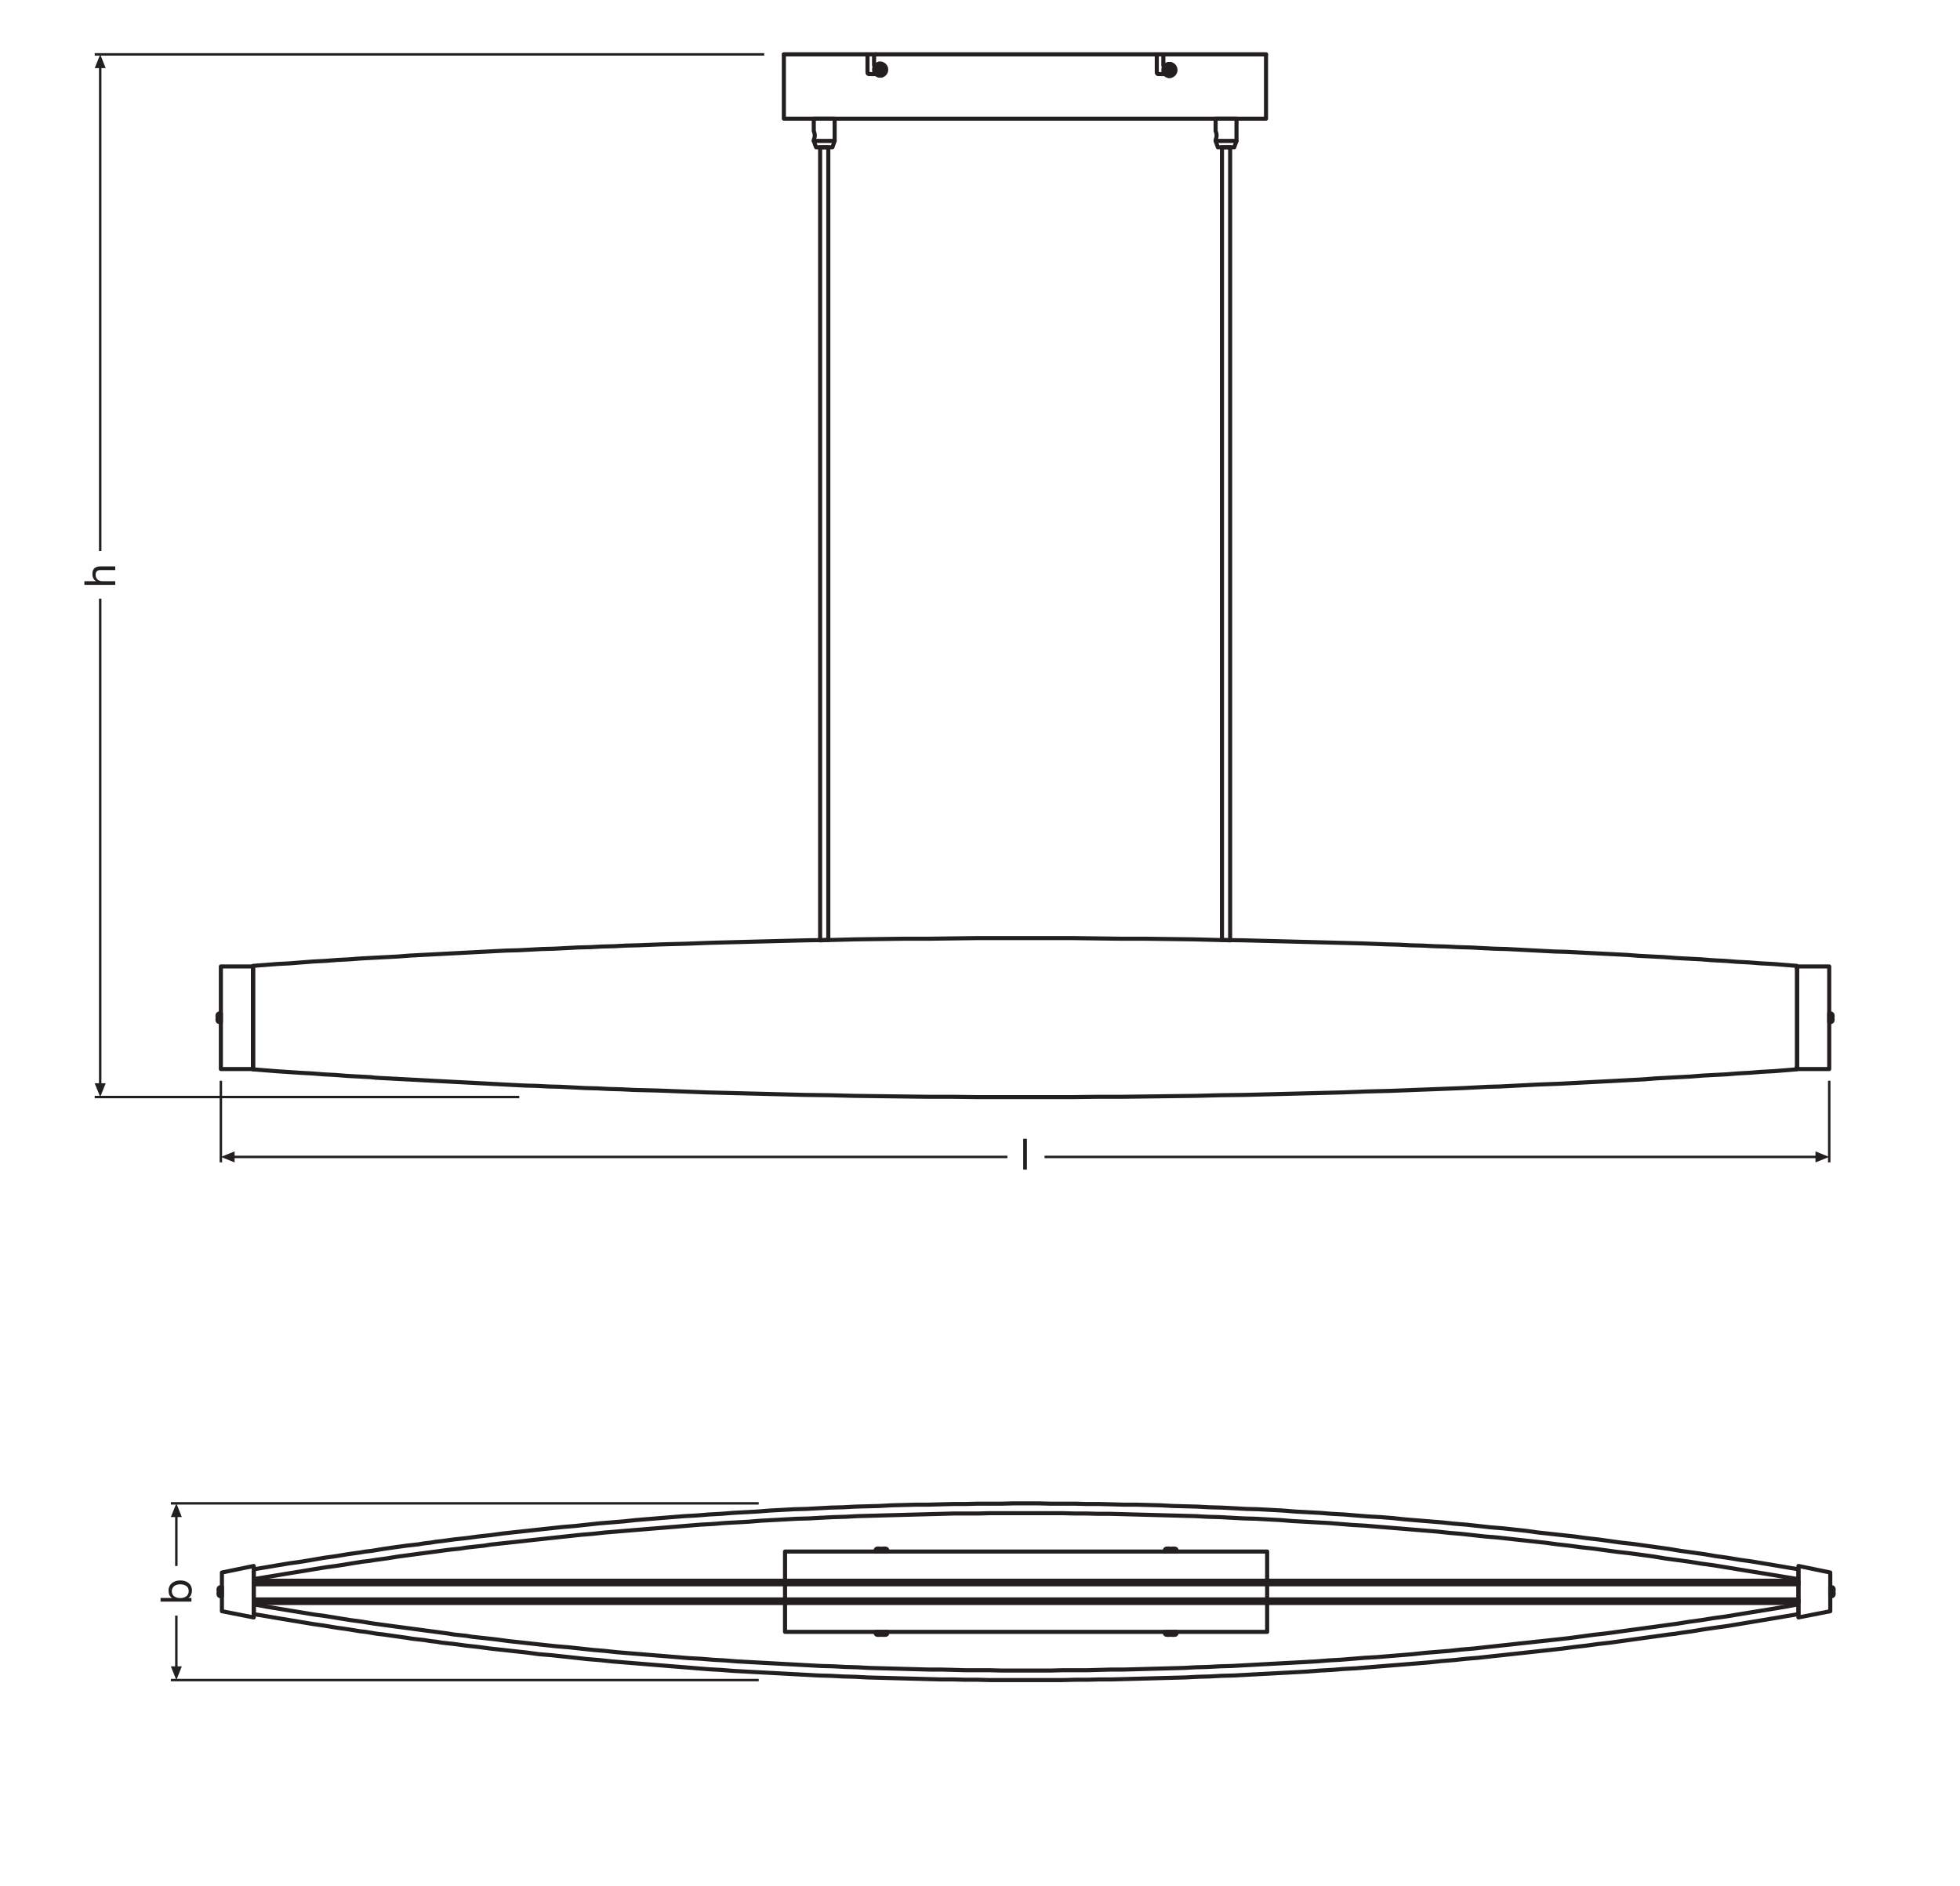 <?xml version="1.0" encoding="UTF-8" standalone="no"?>
<!-- Created with Inkscape (http://www.inkscape.org/) -->

<svg
   version="1.1"
   id="svg2"
   xml:space="preserve"
   width="453.543"
   height="436.536"
   viewBox="0 0 453.543 436.536"
   sodipodi:docname="PG_DAM_WORKFLOW-357744_DECOR_FLAT_FELT_PENDANT_830_DG_ml_k_02.pdf"
   xmlns:inkscape="http://www.inkscape.org/namespaces/inkscape"
   xmlns:sodipodi="http://sodipodi.sourceforge.net/DTD/sodipodi-0.dtd"
   xmlns="http://www.w3.org/2000/svg"
   xmlns:svg="http://www.w3.org/2000/svg"><defs
     id="defs6"><clipPath
       clipPathUnits="userSpaceOnUse"
       id="clipPath16"><path
         d="M 0,327.402 H 340.157 V 0 H 0 Z"
         id="path14" /></clipPath><clipPath
       clipPathUnits="userSpaceOnUse"
       id="clipPath322"><path
         d="M 0,327.402 H 340.157 V 0 H 0 Z"
         id="path320" /></clipPath></defs><sodipodi:namedview
     id="namedview4"
     pagecolor="#ffffff"
     bordercolor="#666666"
     borderopacity="1.0"
     inkscape:pageshadow="2"
     inkscape:pageopacity="0.0"
     inkscape:pagecheckerboard="0" /><g
     id="g8"
     inkscape:groupmode="layer"
     inkscape:label="PG_DAM_WORKFLOW-357744_DECOR_FLAT_FELT_PENDANT_830_DG_ml_k_02"
     transform="matrix(1.333,0,0,-1.333,0,436.536)"><g
       id="g10"><g
         id="g12"
         clip-path="url(#clipPath16)"><g
           id="g18"
           transform="translate(38.523,51.923)"><path
             d="m 0,0 v -1.586 h -0.23 c -0.194,0 -0.355,0.162 -0.355,0.355 v 0.268 h 0.451 v 0.345 h -0.451 v 0.268 c 0,0.193 0.161,0.35 0.355,0.35 z"
             style="fill:none;stroke:#231f20;stroke-width:0.709;stroke-linecap:round;stroke-linejoin:round;stroke-miterlimit:10;stroke-dasharray:none;stroke-opacity:1"
             id="path20" /></g><g
           id="g22"
           transform="translate(44.045,46.661)"><path
             d="M 0,0 -5.522,1.082 V 7.8 L 0,8.938 Z"
             style="fill:none;stroke:#231f20;stroke-width:0.709;stroke-linecap:round;stroke-linejoin:round;stroke-miterlimit:10;stroke-dasharray:none;stroke-opacity:1"
             id="path24" /></g><g
           id="g26"
           transform="translate(317.722,51.923)"><path
             d="m 0,0 v -1.586 h 0.23 c 0.194,0 0.355,0.162 0.355,0.355 v 0.268 H 0.134 v 0.345 H 0.585 V -0.35 C 0.585,-0.157 0.424,0 0.23,0 Z"
             style="fill:none;stroke:#231f20;stroke-width:0.709;stroke-linecap:round;stroke-linejoin:round;stroke-miterlimit:10;stroke-dasharray:none;stroke-opacity:1"
             id="path28" /></g><g
           id="g30"
           transform="translate(312.199,46.661)"><path
             d="M 0,0 5.522,1.082 V 7.8 L 0,8.938 Z"
             style="fill:none;stroke:#231f20;stroke-width:0.709;stroke-linecap:round;stroke-linejoin:round;stroke-miterlimit:10;stroke-dasharray:none;stroke-opacity:1"
             id="path32" /></g><path
           d="m 136.277,58.104 h 83.691 V 44.155 h -83.691 z"
           style="fill:none;stroke:#231f20;stroke-width:0.709;stroke-linecap:round;stroke-linejoin:round;stroke-miterlimit:10;stroke-dasharray:none;stroke-opacity:1"
           id="path34" /><path
           d="m 44.045,49.166 h 268.154 v 3.871 H 44.045 Z"
           style="fill:none;stroke:#231f20;stroke-width:0.709;stroke-linecap:round;stroke-linejoin:round;stroke-miterlimit:10;stroke-dasharray:none;stroke-opacity:1"
           id="path36" /><g
           id="g38"
           transform="translate(312.199,55.03)"><path
             d="m 0,0 h -0.057 l -2.05,0.342 -1.992,0.341 -2.05,0.342 -2.049,0.341 -2.05,0.285 -2.05,0.342 -2.049,0.284 -1.993,0.342 -2.049,0.285 -2.05,0.284 -1.025,0.171 -1.024,0.171 -2.05,0.285 -2.05,0.284 -2.049,0.285 -2.05,0.228 -2.049,0.284 -2.05,0.285 -2.05,0.228 -2.049,0.284 -2.107,0.228 -2.049,0.228 -2.107,0.227 -2.049,0.285 -2.107,0.228 -2.106,0.228 -2.107,0.17 -2.05,0.228 -2.106,0.228 -2.107,0.171 -2.163,0.227 -2.107,0.171 -2.106,0.171 -2.107,0.171 -2.163,0.228 -2.107,0.17 -2.106,0.114 -2.164,0.171 -2.106,0.171 -2.107,0.114 -2.106,0.17 -2.164,0.114 -2.106,0.114 -2.107,0.171 -2.106,0.114 -2.164,0.114 -2.106,0.057 -2.107,0.114 -2.163,0.113 -2.107,0.057 -2.106,0.114 -2.107,0.057 -2.163,0.057 -2.107,0.114 -2.106,0.057 -2.164,0.057 h -2.106 l -2.107,0.057 -2.106,0.057 h -2.164 l -2.106,0.057 h -2.107 -2.106 l -2.164,0.057 h -2.106 -2.107 l -2.106,-0.057 h -2.164 -2.106 l -2.107,-0.057 h -2.106 l -2.164,-0.057 -2.106,-0.057 h -2.107 l -2.106,-0.057 -2.164,-0.057 -2.106,-0.114 -2.107,-0.057 -2.106,-0.057 -2.107,-0.114 -2.163,-0.057 -2.107,-0.113 -2.106,-0.114 -2.107,-0.057 -2.106,-0.114 -2.107,-0.114 -2.163,-0.171 -2.107,-0.114 -2.106,-0.114 -2.107,-0.17 -2.106,-0.114 -2.107,-0.171 -2.106,-0.114 -2.164,-0.171 -2.106,-0.17 -2.107,-0.171 -2.106,-0.171 -2.107,-0.228 -2.106,-0.171 -2.107,-0.17 -2.106,-0.228 -2.107,-0.228 -2.106,-0.171 -2.107,-0.227 -2.106,-0.228 -2.107,-0.228 -2.106,-0.228 -2.05,-0.227 -2.107,-0.285 -2.106,-0.228 -2.107,-0.284 -2.106,-0.228 -2.107,-0.285 -1.024,-0.114 -1.025,-0.17 -1.025,-0.114 -1.025,-0.171 -1.025,-0.114 -1.024,-0.114 -2.05,-0.284 -1.993,-0.285 -1.024,-0.171 -1.025,-0.171 -1.025,-0.114 -1.025,-0.17 -2.049,-0.285 -2.05,-0.342 -2.05,-0.284 -1.992,-0.342 -2.05,-0.342 -2.049,-0.284 -2.05,-0.342 -1.993,-0.341 L -268.097,0 h -0.057 v -1.708 h 0.057 l 2.049,0.342 2.107,0.341 1.025,0.171 1.024,0.171 2.107,0.341 2.05,0.342 2.106,0.342 2.107,0.284 2.106,0.342 2.107,0.341 1.024,0.114 1.082,0.171 2.107,0.285 2.106,0.341 2.164,0.285 2.106,0.285 2.164,0.284 2.106,0.285 1.025,0.114 1.082,0.114 1.081,0.171 1.025,0.113 1.025,0.114 1.082,0.114 1.025,0.171 1.024,0.114 2.107,0.228 1.025,0.113 1.081,0.114 2.05,0.228 2.106,0.228 2.107,0.228 2.106,0.227 2.107,0.228 2.107,0.171 2.049,0.227 2.107,0.171 2.049,0.171 2.107,0.171 2.049,0.171 2.107,0.17 2.106,0.171 2.05,0.171 2.106,0.171 2.107,0.114 2.05,0.171 2.106,0.113 2.107,0.114 2.049,0.171 2.107,0.114 2.106,0.114 2.107,0.114 2.049,0.057 2.107,0.113 2.106,0.114 2.107,0.057 2.049,0.114 2.107,0.057 2.106,0.057 2.107,0.057 2.05,0.057 2.106,0.057 2.107,0.057 2.106,0.057 2.05,0.057 h 2.106 2.107 l 2.106,0.057 h 2.05 2.106 2.107 2.106 2.107 2.106 l 2.107,-0.057 h 2.107 l 2.106,-0.057 h 2.05 l 2.106,-0.057 2.107,-0.057 2.106,-0.057 2.107,-0.057 2.106,-0.057 2.107,-0.057 2.106,-0.057 2.107,-0.114 2.106,-0.057 2.05,-0.114 2.106,-0.113 2.107,-0.057 2.106,-0.114 2.107,-0.114 2.106,-0.171 2.107,-0.114 2.05,-0.114 2.106,-0.113 2.107,-0.171 2.106,-0.171 2.107,-0.114 2.049,-0.171 2.107,-0.171 2.106,-0.17 2.05,-0.171 2.106,-0.171 2.107,-0.171 2.106,-0.227 2.05,-0.171 2.107,-0.228 2.049,-0.228 2.107,-0.17 2.106,-0.228 2.05,-0.228 2.106,-0.228 2.107,-0.227 2.106,-0.285 2.05,-0.228 2.106,-0.284 2.107,-0.228 2.05,-0.285 2.106,-0.285 2.05,-0.227 2.106,-0.285 2.107,-0.285 2.049,-0.341 2.107,-0.285 2.106,-0.285 2.107,-0.341 2.106,-0.285 2.107,-0.341 2.049,-0.342 2.107,-0.342 2.106,-0.341 2.107,-0.342 2.05,-0.341 2.106,-0.342 H 0 Z"
             style="fill:none;stroke:#231f20;stroke-width:0.709;stroke-linecap:round;stroke-linejoin:round;stroke-miterlimit:10;stroke-dasharray:none;stroke-opacity:1"
             id="path40" /></g><g
           id="g42"
           transform="translate(312.199,48.938)"><path
             d="m 0,0 h -0.057 l -2.106,-0.399 -2.05,-0.341 -2.107,-0.342 -2.106,-0.341 -2.107,-0.342 -2.049,-0.342 -2.107,-0.284 -2.106,-0.342 -2.107,-0.284 -2.106,-0.342 -2.107,-0.285 -2.049,-0.284 -2.107,-0.285 -2.106,-0.285 -2.05,-0.284 -2.106,-0.285 -2.05,-0.228 -2.107,-0.284 -2.106,-0.285 -2.05,-0.228 -2.106,-0.228 -2.107,-0.227 -2.106,-0.228 -2.05,-0.228 -2.106,-0.227 -2.107,-0.228 -2.049,-0.228 -2.107,-0.171 -2.05,-0.227 -2.106,-0.171 -2.107,-0.171 -2.106,-0.228 -2.05,-0.171 -2.106,-0.17 -2.107,-0.171 -2.049,-0.114 -2.107,-0.171 -2.106,-0.171 -2.107,-0.114 -2.106,-0.17 -2.05,-0.114 -2.107,-0.114 -2.106,-0.114 -2.107,-0.114 -2.106,-0.114 -2.107,-0.114 -2.106,-0.113 -2.05,-0.057 -2.106,-0.114 -2.107,-0.057 -2.106,-0.114 -2.107,-0.057 -2.106,-0.057 -2.107,-0.057 -2.106,-0.057 -2.107,-0.057 h -2.106 l -2.05,-0.057 -2.106,-0.057 h -2.107 -2.107 l -2.106,-0.056 h -2.107 -2.106 -2.107 -2.106 l -2.05,0.056 h -2.106 -2.107 l -2.106,0.057 -2.05,0.057 h -2.106 l -2.107,0.057 -2.106,0.057 -2.05,0.057 -2.107,0.057 -2.106,0.057 -2.107,0.114 -2.049,0.057 -2.107,0.114 -2.106,0.057 -2.107,0.113 -2.049,0.114 -2.107,0.114 -2.106,0.114 -2.107,0.114 -2.049,0.114 -2.107,0.114 -2.106,0.17 -2.05,0.114 -2.107,0.171 -2.106,0.114 -2.05,0.171 -2.106,0.171 -2.107,0.17 -2.049,0.171 -2.107,0.171 -2.049,0.171 -2.107,0.228 -2.049,0.17 -2.107,0.228 -2.107,0.228 -2.106,0.171 -2.107,0.227 -2.106,0.228 -2.05,0.228 -1.081,0.114 -1.025,0.114 -2.107,0.284 -1.024,0.114 -1.025,0.114 -1.082,0.114 -1.025,0.114 -1.025,0.17 -1.081,0.114 -1.082,0.114 -1.025,0.171 -2.106,0.285 -2.164,0.284 -2.106,0.285 -2.164,0.285 -2.106,0.284 -2.107,0.285 -1.082,0.171 -1.024,0.171 -2.107,0.284 -2.106,0.342 -2.107,0.341 -2.106,0.285 -2.05,0.342 -2.107,0.341 -1.024,0.171 -1.025,0.171 -2.107,0.341 -2.049,0.399 h -0.057 v -1.708 h 0.057 l 2.049,-0.342 1.993,-0.341 2.05,-0.342 2.049,-0.341 2.05,-0.342 1.992,-0.285 2.05,-0.341 2.05,-0.285 2.049,-0.342 1.025,-0.113 1.025,-0.171 1.025,-0.171 1.024,-0.114 1.993,-0.285 2.05,-0.284 1.024,-0.171 1.025,-0.114 1.025,-0.114 1.025,-0.17 1.025,-0.114 1.024,-0.171 2.107,-0.228 2.106,-0.285 2.107,-0.227 2.106,-0.285 2.107,-0.228 2.05,-0.227 2.106,-0.228 2.107,-0.285 2.106,-0.171 2.107,-0.227 2.106,-0.228 2.107,-0.228 2.106,-0.171 2.107,-0.227 2.106,-0.171 2.107,-0.171 2.106,-0.171 2.107,-0.171 2.106,-0.17 2.164,-0.171 2.106,-0.171 2.107,-0.171 2.106,-0.114 2.107,-0.17 2.106,-0.114 2.107,-0.114 2.163,-0.114 2.107,-0.114 2.106,-0.114 2.107,-0.114 2.106,-0.113 2.107,-0.057 2.163,-0.114 2.107,-0.057 2.106,-0.114 2.107,-0.057 2.106,-0.057 2.164,-0.057 2.106,-0.057 2.107,-0.057 2.106,-0.057 h 2.164 l 2.106,-0.057 h 2.107 l 2.106,-0.057 h 2.164 2.106 2.107 2.106 2.164 2.106 l 2.107,0.057 h 2.106 l 2.164,0.057 h 2.106 l 2.107,0.057 2.106,0.057 2.164,0.057 2.106,0.057 2.107,0.057 2.163,0.057 2.107,0.114 2.106,0.057 2.107,0.114 2.163,0.057 2.107,0.113 2.106,0.114 2.164,0.114 2.106,0.114 2.107,0.114 2.106,0.114 2.164,0.171 2.106,0.113 2.107,0.171 2.106,0.114 2.164,0.171 2.106,0.171 2.107,0.17 2.163,0.171 2.107,0.171 2.106,0.171 2.107,0.228 2.163,0.17 2.107,0.228 2.106,0.171 2.05,0.228 2.107,0.227 2.106,0.228 2.107,0.228 2.049,0.228 2.107,0.227 2.049,0.228 2.107,0.285 2.049,0.227 2.05,0.285 2.05,0.228 2.049,0.285 2.05,0.284 2.049,0.285 2.05,0.284 2.05,0.285 1.024,0.114 1.025,0.171 2.05,0.284 2.049,0.342 1.993,0.285 2.049,0.284 2.05,0.342 2.05,0.342 2.049,0.341 2.05,0.342 1.992,0.341 2.05,0.342 H 0 Z"
             style="fill:none;stroke:#231f20;stroke-width:0.709;stroke-linecap:round;stroke-linejoin:round;stroke-miterlimit:10;stroke-dasharray:none;stroke-opacity:1"
             id="path44" /></g><g
           id="g46"
           transform="translate(312.199,52.81)"><path
             d="M 0,0 H -268.154"
             style="fill:none;stroke:#231f20;stroke-width:0.709;stroke-linecap:round;stroke-linejoin:round;stroke-miterlimit:3.864;stroke-dasharray:none;stroke-opacity:1"
             id="path48" /></g><g
           id="g50"
           transform="translate(312.199,49.394)"><path
             d="M 0,0 H -268.154"
             style="fill:none;stroke:#231f20;stroke-width:0.709;stroke-linecap:round;stroke-linejoin:round;stroke-miterlimit:3.864;stroke-dasharray:none;stroke-opacity:1"
             id="path52" /></g><g
           id="g54"
           transform="translate(312.199,49.792)"><path
             d="M 0,0 H -268.154"
             style="fill:none;stroke:#231f20;stroke-width:0.709;stroke-linecap:round;stroke-linejoin:round;stroke-miterlimit:3.864;stroke-dasharray:none;stroke-opacity:1"
             id="path56" /></g><g
           id="g58"
           transform="translate(312.199,49.45)"><path
             d="M 0,0 H -268.154"
             style="fill:none;stroke:#231f20;stroke-width:0.709;stroke-linecap:round;stroke-linejoin:round;stroke-miterlimit:3.864;stroke-dasharray:none;stroke-opacity:1"
             id="path60" /></g><g
           id="g62"
           transform="translate(312.199,52.81)"><path
             d="M 0,0 H -268.154"
             style="fill:none;stroke:#231f20;stroke-width:0.709;stroke-linecap:round;stroke-linejoin:round;stroke-miterlimit:3.864;stroke-dasharray:none;stroke-opacity:1"
             id="path64" /></g><g
           id="g66"
           transform="translate(312.199,52.411)"><path
             d="M 0,0 H -268.154"
             style="fill:none;stroke:#231f20;stroke-width:0.709;stroke-linecap:round;stroke-linejoin:round;stroke-miterlimit:3.864;stroke-dasharray:none;stroke-opacity:1"
             id="path68" /></g><g
           id="g70"
           transform="translate(154.043,58.277)"><path
             d="M 0,0 V 0.021 C 0,0.195 -0.146,0.342 -0.321,0.342 H -0.858 V 0.056 H -1.2 v 0.286 h -0.537 c -0.175,0 -0.314,-0.147 -0.314,-0.321 V 0 l -0.002,-0.002 v -0.17 h 2.05 v 0.17"
             style="fill:none;stroke:#231f20;stroke-width:0.709;stroke-linecap:round;stroke-linejoin:round;stroke-miterlimit:10;stroke-dasharray:none;stroke-opacity:1"
             id="path72" /></g><g
           id="g74"
           transform="translate(204.256,58.277)"><path
             d="M 0,0 V 0.021 C 0,0.195 -0.146,0.342 -0.321,0.342 H -0.858 V 0.056 H -1.2 v 0.286 h -0.537 c -0.175,0 -0.314,-0.147 -0.314,-0.321 V 0 l -0.002,-0.002 v -0.17 h 2.05 v 0.17"
             style="fill:none;stroke:#231f20;stroke-width:0.709;stroke-linecap:round;stroke-linejoin:round;stroke-miterlimit:10;stroke-dasharray:none;stroke-opacity:1"
             id="path76" /></g><g
           id="g78"
           transform="translate(154.043,43.983)"><path
             d="m 0,0 v -0.021 c 0,-0.174 -0.146,-0.321 -0.321,-0.321 h -0.537 v 0.286 H -1.2 v -0.286 h -0.537 c -0.175,0 -0.314,0.147 -0.314,0.321 V 0 l -0.002,0.002 v 0.17 h 2.05 v -0.17"
             style="fill:none;stroke:#231f20;stroke-width:0.709;stroke-linecap:round;stroke-linejoin:round;stroke-miterlimit:10;stroke-dasharray:none;stroke-opacity:1"
             id="path80" /></g><g
           id="g82"
           transform="translate(204.256,43.983)"><path
             d="m 0,0 v -0.021 c 0,-0.174 -0.146,-0.321 -0.321,-0.321 h -0.537 v 0.286 H -1.2 v -0.286 h -0.537 c -0.175,0 -0.314,0.147 -0.314,0.321 V 0 l -0.002,0.002 v 0.17 h 2.05 v -0.17"
             style="fill:none;stroke:#231f20;stroke-width:0.709;stroke-linecap:round;stroke-linejoin:round;stroke-miterlimit:10;stroke-dasharray:none;stroke-opacity:1"
             id="path84" /></g><g
           id="g86"
           transform="translate(311.962,159.303)"><path
             d="m 0,0 h -0.057 v 0.487 l -2.049,0.163 -2.049,0.162 -2.106,0.108 -2.05,0.163 -2.106,0.108 -2.106,0.162 -2.106,0.109 -2.049,0.162 -2.106,0.108 -1.082,0.054 -1.024,0.055 -2.163,0.162 -2.106,0.108 -2.163,0.109 -2.106,0.162 -2.106,0.108 -2.163,0.109 -2.107,0.108 -2.106,0.108 -2.106,0.108 -2.049,0.054 -2.106,0.109 -2.106,0.108 -2.049,0.108 -2.106,0.109 -2.106,0.054 -2.107,0.108 -2.106,0.108 -2.049,0.054 -2.106,0.109 -2.049,0.054 -2.106,0.108 -2.106,0.054 -2.049,0.108 -2.106,0.055 -4.156,0.162 -4.155,0.108 -4.212,0.109 -4.155,0.108 -4.213,0.108 -4.155,0.108 -4.212,0.054 -4.155,0.109 -4.156,0.054 -4.212,0.054 h -4.212 l -4.155,0.054 -4.212,0.054 h -4.156 -4.212 -4.212 -4.212 l -4.155,-0.054 -4.213,-0.054 h -4.212 l -4.212,-0.054 -4.212,-0.054 -4.155,-0.109 -4.213,-0.054 -4.212,-0.108 -4.212,-0.108 -4.155,-0.108 -4.212,-0.109 -4.213,-0.162 -2.049,-0.054 -2.106,-0.054 -4.155,-0.163 -2.106,-0.054 -2.106,-0.108 -2.106,-0.054 -2.05,-0.109 -2.106,-0.054 -2.106,-0.108 -2.049,-0.108 -2.106,-0.054 -2.049,-0.109 -2.106,-0.108 -2.106,-0.054 -2.106,-0.108 -2.05,-0.109 -2.106,-0.108 -2.049,-0.108 -2.106,-0.108 -2.049,-0.109 -2.106,-0.108 -2.049,-0.108 -2.107,-0.163 -2.106,-0.108 -2.049,-0.108 -2.106,-0.109 -2.106,-0.162 -2.106,-0.108 -2.106,-0.163 -2.106,-0.108 -2.106,-0.162 -2.049,-0.163 -2.107,-0.108 -4.212,-0.325 V 0 -17.047 -17.48 l 2.049,-0.163 2.05,-0.162 4.041,-0.271 2.049,-0.108 2.049,-0.163 2.05,-0.108 2.049,-0.162 1.992,-0.108 2.049,-0.109 1.025,-0.108 1.024,-0.054 2.049,-0.108 4.099,-0.217 2.049,-0.108 2.049,-0.108 2.049,-0.109 2.106,-0.108 2.05,-0.108 2.049,-0.109 2.049,-0.108 2.106,-0.108 2.106,-0.108 2.049,-0.055 2.106,-0.108 2.106,-0.054 2.107,-0.108 2.106,-0.108 2.106,-0.055 2.106,-0.108 2.106,-0.054 2.106,-0.108 2.163,-0.054 2.106,-0.055 4.269,-0.162 4.212,-0.162 4.269,-0.109 4.213,-0.108 4.269,-0.108 4.212,-0.108 4.269,-0.055 4.212,-0.108 4.269,-0.054 4.269,-0.054 4.213,-0.054 h 4.269 l 4.212,-0.054 h 4.269 4.212 4.269 4.212 l 4.27,0.054 h 4.212 l 4.269,0.054 4.212,0.054 4.212,0.054 4.269,0.108 4.212,0.055 4.27,0.108 4.212,0.108 4.212,0.108 4.269,0.109 4.212,0.162 4.212,0.108 4.213,0.163 4.212,0.162 4.212,0.163 2.106,0.108 2.106,0.108 2.106,0.054 2.106,0.108 4.213,0.217 4.212,0.162 2.106,0.109 2.049,0.108 2.106,0.108 2.106,0.109 1.025,0.054 1.024,0.054 1.025,0.054 1.024,0.054 1.025,0.054 1.025,0.054 2.049,0.163 2.049,0.108 0.968,0.054 1.024,0.054 1.025,0.054 1.024,0.055 2.05,0.162 2.049,0.108 2.049,0.108 2.049,0.163 1.992,0.108 2.05,0.163 2.049,0.108 2.049,0.162 1.992,0.163 v 0.433 H 0 Z"
             style="fill:none;stroke:#231f20;stroke-width:0.709;stroke-linecap:round;stroke-linejoin:round;stroke-miterlimit:10;stroke-dasharray:none;stroke-opacity:1"
             id="path88" /></g><g
           id="g90"
           transform="translate(43.919,141.876)"><path
             d="M 0,0 V 17.805"
             style="fill:none;stroke:#231f20;stroke-width:0.709;stroke-linecap:round;stroke-linejoin:round;stroke-miterlimit:10;stroke-dasharray:none;stroke-opacity:1"
             id="path92" /></g><path
           d="m 311.962,159.682 h 5.578 v -17.805 h -5.578 z"
           style="fill:none;stroke:#231f20;stroke-width:0.709;stroke-linecap:round;stroke-linejoin:round;stroke-miterlimit:10;stroke-dasharray:none;stroke-opacity:1"
           id="path94" /><g
           id="g96"
           transform="translate(317.54,151.533)"><path
             d="m 0,0 v -1.508 h 0.23 c 0.194,0 0.355,0.154 0.355,0.338 v 0.254 H 0.134 v 0.329 h 0.451 v 0.254 C 0.585,-0.149 0.424,0 0.23,0 Z"
             style="fill:none;stroke:#231f20;stroke-width:0.709;stroke-linecap:round;stroke-linejoin:round;stroke-miterlimit:10;stroke-dasharray:none;stroke-opacity:1"
             id="path98" /></g><path
           d="m 43.919,159.682 h -5.578 v -17.805 h 5.578 z"
           style="fill:none;stroke:#231f20;stroke-width:0.709;stroke-linecap:round;stroke-linejoin:round;stroke-miterlimit:10;stroke-dasharray:none;stroke-opacity:1"
           id="path100" /><g
           id="g102"
           transform="translate(38.341,151.533)"><path
             d="m 0,0 v -1.508 h -0.23 c -0.194,0 -0.355,0.154 -0.355,0.338 v 0.254 h 0.451 v 0.329 h -0.451 v 0.254 C -0.585,-0.149 -0.424,0 -0.23,0 Z"
             style="fill:none;stroke:#231f20;stroke-width:0.709;stroke-linecap:round;stroke-linejoin:round;stroke-miterlimit:10;stroke-dasharray:none;stroke-opacity:1"
             id="path104" /></g><g
           id="g106"
           transform="translate(212.125,164.293)"><path
             d="M 0,0 V 137.623 H 1.419 V -0.079 Z"
             style="fill:none;stroke:#231f20;stroke-width:0.709;stroke-linecap:round;stroke-linejoin:round;stroke-miterlimit:10;stroke-dasharray:none;stroke-opacity:1"
             id="path108" /></g><g
           id="g110"
           transform="translate(142.368,164.214)"><path
             d="M 0,0 V 137.702 H 1.419 V 0.079 Z"
             style="fill:none;stroke:#231f20;stroke-width:0.709;stroke-linecap:round;stroke-linejoin:round;stroke-miterlimit:10;stroke-dasharray:none;stroke-opacity:1"
             id="path112" /></g><g
           id="g114"
           transform="translate(141.265,306.881)"><path
             d="m 0,0 v -2.049 -0.079 c 0,0 0.178,-0.456 0.178,-0.788 C 0.178,-3.249 0,-3.705 0,-3.705 v -0.078 -0.079 l 0.394,-1.104 h 2.838 l 0.394,1.104 0,3.862 z"
             style="fill:none;stroke:#231f20;stroke-width:0.709;stroke-linecap:round;stroke-linejoin:round;stroke-miterlimit:10;stroke-dasharray:none;stroke-opacity:1"
             id="path116" /></g><g
           id="g118"
           transform="translate(141.265,303.019)"><path
             d="M 0,0 H 3.626"
             style="fill:none;stroke:#231f20;stroke-width:0.709;stroke-linecap:round;stroke-linejoin:round;stroke-miterlimit:10;stroke-dasharray:none;stroke-opacity:1"
             id="path120" /></g><g
           id="g122"
           transform="translate(211.022,306.881)"><path
             d="m 0,0 v -2.049 -0.079 c 0,0 0.178,-0.456 0.178,-0.788 C 0.178,-3.249 0,-3.705 0,-3.705 v -0.078 -0.079 l 0.394,-1.104 h 2.838 l 0.394,1.104 0,3.862 z"
             style="fill:none;stroke:#231f20;stroke-width:0.709;stroke-linecap:round;stroke-linejoin:round;stroke-miterlimit:10;stroke-dasharray:none;stroke-opacity:1"
             id="path124" /></g><g
           id="g126"
           transform="translate(211.022,303.019)"><path
             d="M 0,0 H 3.626"
             style="fill:none;stroke:#231f20;stroke-width:0.709;stroke-linecap:round;stroke-linejoin:round;stroke-miterlimit:10;stroke-dasharray:none;stroke-opacity:1"
             id="path128" /></g><path
           d="m 219.771,306.881 h -83.696 v 11.16 h 83.696 z"
           style="fill:none;stroke:#231f20;stroke-width:0.709;stroke-linecap:round;stroke-linejoin:round;stroke-miterlimit:10;stroke-dasharray:none;stroke-opacity:1"
           id="path130" /><g
           id="g132"
           transform="translate(151.989,318.041)"><path
             d="m 0,0 c -0.141,0 -0.256,-0.115 -0.256,-0.256 v -1.651 c 0,-0.096 0.053,-0.183 0.138,-0.228"
             style="fill:none;stroke:#231f20;stroke-width:0.709;stroke-linecap:round;stroke-linejoin:round;stroke-miterlimit:3.864;stroke-dasharray:none;stroke-opacity:1"
             id="path134" /></g><g
           id="g136"
           transform="translate(136.075,318.041)"><path
             d="m 0,0 h 14.234 0.028 c 0.142,0 0.257,-0.115 0.257,-0.256 V -0.285 -3.132 -3.16 c 0,-0.141 0.114,-0.256 0.256,-0.256 h 0.028 1.196"
             style="fill:none;stroke:#231f20;stroke-width:0.709;stroke-linecap:round;stroke-linejoin:round;stroke-miterlimit:3.864;stroke-dasharray:none;stroke-opacity:1"
             id="path138" /></g><g
           id="g140"
           transform="translate(152.017,318.041)"><path
             d="m 0,0 h 48.51 0.028 c 0.142,0 0.256,-0.115 0.256,-0.256 v -0.086 -2.846 0.028 c 0,-0.141 0.115,-0.256 0.256,-0.256 h 0.029 1.139"
             style="fill:none;stroke:#231f20;stroke-width:0.709;stroke-linecap:round;stroke-linejoin:round;stroke-miterlimit:3.864;stroke-dasharray:none;stroke-opacity:1"
             id="path142" /></g><g
           id="g144"
           transform="translate(219.771,318.041)"><path
             d="m 0,0 h -17.536 -0.029 c -0.141,0 -0.256,-0.115 -0.256,-0.256 v -0.029 -1.651 0.029 c 0,-0.1 0.057,-0.19 0.147,-0.232"
             style="fill:none;stroke:#231f20;stroke-width:0.709;stroke-linecap:round;stroke-linejoin:round;stroke-miterlimit:3.864;stroke-dasharray:none;stroke-opacity:1"
             id="path146" /></g><g
           id="g148"
           transform="translate(200.584,318.041)"><path
             d="M 0,0 H 1.594"
             style="fill:none;stroke:#231f20;stroke-width:0.709;stroke-linecap:round;stroke-linejoin:round;stroke-miterlimit:3.864;stroke-dasharray:none;stroke-opacity:1"
             id="path150" /></g><g
           id="g152"
           transform="translate(152.017,318.041)"><path
             d="M 0,0 H -1.651"
             style="fill:none;stroke:#231f20;stroke-width:0.709;stroke-linecap:round;stroke-linejoin:round;stroke-miterlimit:3.864;stroke-dasharray:none;stroke-opacity:1"
             id="path154" /></g><g
           id="g156"
           transform="translate(201.95,315.336)"><path
             d="m 0,0 c 0,-0.582 0.472,-1.053 1.053,-1.053 0.582,0 1.054,0.471 1.054,1.053 0,0.582 -0.472,1.053 -1.054,1.053 C 0.472,1.053 0,0.582 0,0"
             style="fill:none;stroke:#231f20;stroke-width:0.709;stroke-linecap:round;stroke-linejoin:round;stroke-miterlimit:10;stroke-dasharray:none;stroke-opacity:1"
             id="path158" /></g><g
           id="g160"
           transform="translate(202.835,315.516)"><path
             d="M 0,0 V 0.458"
             style="fill:none;stroke:#231f20;stroke-width:0.709;stroke-linecap:round;stroke-linejoin:round;stroke-miterlimit:3.864;stroke-dasharray:none;stroke-opacity:1"
             id="path162" /></g><g
           id="g164"
           transform="translate(202.836,315.973)"><path
             d="M 0,0 V 0.153 0.275 0.336 0.404"
             style="fill:none;stroke:#231f20;stroke-width:0.709;stroke-linecap:round;stroke-linejoin:round;stroke-miterlimit:3.864;stroke-dasharray:none;stroke-opacity:1"
             id="path166" /></g><g
           id="g168"
           transform="translate(203.202,316.37)"><path
             d="M 0,0 V -0.061 -0.122 -0.244 -0.397"
             style="fill:none;stroke:#231f20;stroke-width:0.709;stroke-linecap:round;stroke-linejoin:round;stroke-miterlimit:3.864;stroke-dasharray:none;stroke-opacity:1"
             id="path170" /></g><g
           id="g172"
           transform="translate(203.202,314.691)"><path
             d="M 0,0 V -0.153 -0.244 -0.336 -0.389"
             style="fill:none;stroke:#231f20;stroke-width:0.709;stroke-linecap:round;stroke-linejoin:round;stroke-miterlimit:3.864;stroke-dasharray:none;stroke-opacity:1"
             id="path174" /></g><g
           id="g176"
           transform="translate(202.836,314.296)"><path
             d="M 0,0 V 0.058 0.15 0.242 0.394"
             style="fill:none;stroke:#231f20;stroke-width:0.709;stroke-linecap:round;stroke-linejoin:round;stroke-miterlimit:3.864;stroke-dasharray:none;stroke-opacity:1"
             id="path178" /></g><g
           id="g180"
           transform="translate(203.202,315.973)"><path
             d="M 0,0 V -0.458"
             style="fill:none;stroke:#231f20;stroke-width:0.709;stroke-linecap:round;stroke-linejoin:round;stroke-miterlimit:3.864;stroke-dasharray:none;stroke-opacity:1"
             id="path182" /></g><g
           id="g184"
           transform="translate(203.202,315.149)"><path
             d="M 0,0 V -0.458"
             style="fill:none;stroke:#231f20;stroke-width:0.709;stroke-linecap:round;stroke-linejoin:round;stroke-miterlimit:3.864;stroke-dasharray:none;stroke-opacity:1"
             id="path186" /></g><g
           id="g188"
           transform="translate(202.836,314.691)"><path
             d="M 0,0 V 0.458"
             style="fill:none;stroke:#231f20;stroke-width:0.709;stroke-linecap:round;stroke-linejoin:round;stroke-miterlimit:3.864;stroke-dasharray:none;stroke-opacity:1"
             id="path190" /></g><g
           id="g192"
           transform="translate(203.203,315.516)"><path
             d="M 0,0 H 0.458 0.67 V -0.368 H 0.458 0"
             style="fill:none;stroke:#231f20;stroke-width:0.709;stroke-linecap:round;stroke-linejoin:round;stroke-miterlimit:3.864;stroke-dasharray:none;stroke-opacity:1"
             id="path194" /></g><g
           id="g196"
           transform="translate(202.835,315.148)"><path
             d="M 0,0 H -0.458 -0.67 V 0.368 H -0.458 0"
             style="fill:none;stroke:#231f20;stroke-width:0.709;stroke-linecap:round;stroke-linejoin:round;stroke-miterlimit:3.864;stroke-dasharray:none;stroke-opacity:1"
             id="path198" /></g><g
           id="g200"
           transform="translate(151.732,315.393)"><path
             d="m 0,0 c 0,-0.582 0.472,-1.053 1.053,-1.053 0.582,0 1.054,0.471 1.054,1.053 0,0.582 -0.472,1.053 -1.054,1.053 C 0.472,1.053 0,0.582 0,0"
             style="fill:none;stroke:#231f20;stroke-width:0.709;stroke-linecap:round;stroke-linejoin:round;stroke-miterlimit:10;stroke-dasharray:none;stroke-opacity:1"
             id="path202" /></g><g
           id="g204"
           transform="translate(152.618,315.573)"><path
             d="M 0,0 V 0.458"
             style="fill:none;stroke:#231f20;stroke-width:0.709;stroke-linecap:round;stroke-linejoin:round;stroke-miterlimit:3.864;stroke-dasharray:none;stroke-opacity:1"
             id="path206" /></g><g
           id="g208"
           transform="translate(152.618,316.03)"><path
             d="M 0,0 V 0.153 0.275 0.336 0.404"
             style="fill:none;stroke:#231f20;stroke-width:0.709;stroke-linecap:round;stroke-linejoin:round;stroke-miterlimit:3.864;stroke-dasharray:none;stroke-opacity:1"
             id="path210" /></g><g
           id="g212"
           transform="translate(152.984,316.427)"><path
             d="M 0,0 V -0.061 -0.122 -0.244 -0.397"
             style="fill:none;stroke:#231f20;stroke-width:0.709;stroke-linecap:round;stroke-linejoin:round;stroke-miterlimit:3.864;stroke-dasharray:none;stroke-opacity:1"
             id="path214" /></g><g
           id="g216"
           transform="translate(152.984,314.748)"><path
             d="M 0,0 V -0.153 -0.244 -0.336 -0.389"
             style="fill:none;stroke:#231f20;stroke-width:0.709;stroke-linecap:round;stroke-linejoin:round;stroke-miterlimit:3.864;stroke-dasharray:none;stroke-opacity:1"
             id="path218" /></g><g
           id="g220"
           transform="translate(152.618,314.353)"><path
             d="M 0,0 V 0.058 0.15 0.242 0.394"
             style="fill:none;stroke:#231f20;stroke-width:0.709;stroke-linecap:round;stroke-linejoin:round;stroke-miterlimit:3.864;stroke-dasharray:none;stroke-opacity:1"
             id="path222" /></g><g
           id="g224"
           transform="translate(152.984,316.03)"><path
             d="M 0,0 V -0.458"
             style="fill:none;stroke:#231f20;stroke-width:0.709;stroke-linecap:round;stroke-linejoin:round;stroke-miterlimit:3.864;stroke-dasharray:none;stroke-opacity:1"
             id="path226" /></g><g
           id="g228"
           transform="translate(152.984,315.205)"><path
             d="M 0,0 V -0.458"
             style="fill:none;stroke:#231f20;stroke-width:0.709;stroke-linecap:round;stroke-linejoin:round;stroke-miterlimit:3.864;stroke-dasharray:none;stroke-opacity:1"
             id="path230" /></g><g
           id="g232"
           transform="translate(152.618,314.748)"><path
             d="M 0,0 V 0.458"
             style="fill:none;stroke:#231f20;stroke-width:0.709;stroke-linecap:round;stroke-linejoin:round;stroke-miterlimit:3.864;stroke-dasharray:none;stroke-opacity:1"
             id="path234" /></g><g
           id="g236"
           transform="translate(152.986,315.573)"><path
             d="M 0,0 H 0.458 0.67 V -0.368 H 0.458 0"
             style="fill:none;stroke:#231f20;stroke-width:0.709;stroke-linecap:round;stroke-linejoin:round;stroke-miterlimit:3.864;stroke-dasharray:none;stroke-opacity:1"
             id="path238" /></g><g
           id="g240"
           transform="translate(152.618,315.205)"><path
             d="M 0,0 H -0.458 -0.67 V 0.368 H -0.458 0"
             style="fill:none;stroke:#231f20;stroke-width:0.709;stroke-linecap:round;stroke-linejoin:round;stroke-miterlimit:3.864;stroke-dasharray:none;stroke-opacity:1"
             id="path242" /></g><g
           id="g244"
           transform="translate(38.341,139.839)"><path
             d="M 0,0 V -14.173"
             style="fill:none;stroke:#231f20;stroke-width:0.425;stroke-linecap:butt;stroke-linejoin:round;stroke-miterlimit:3.864;stroke-dasharray:none;stroke-opacity:1"
             id="path246" /></g><g
           id="g248"
           transform="translate(40.725,127.574)"><path
             d="M 0,0 -2.384,-0.953 0,-1.908 Z"
             style="fill:#231f20;fill-opacity:1;fill-rule:nonzero;stroke:none"
             id="path250" /></g><g
           id="g252"
           transform="translate(40.006,126.621)"><path
             d="M 0,0 H 134.879"
             style="fill:none;stroke:#231f20;stroke-width:0.425;stroke-linecap:butt;stroke-linejoin:round;stroke-miterlimit:3.864;stroke-dasharray:none;stroke-opacity:1"
             id="path254" /></g><g
           id="g256"
           transform="translate(317.541,139.839)"><path
             d="M 0,0 V -14.173"
             style="fill:none;stroke:#231f20;stroke-width:0.425;stroke-linecap:butt;stroke-linejoin:round;stroke-miterlimit:3.864;stroke-dasharray:none;stroke-opacity:1"
             id="path258" /></g><g
           id="g260"
           transform="translate(315.155,127.574)"><path
             d="M 0,0 2.386,-0.953 0,-1.908 Z"
             style="fill:#231f20;fill-opacity:1;fill-rule:nonzero;stroke:none"
             id="path262" /></g><g
           id="g264"
           transform="translate(315.875,126.621)"><path
             d="M 0,0 H -134.547"
             style="fill:none;stroke:#231f20;stroke-width:0.425;stroke-linecap:butt;stroke-linejoin:round;stroke-miterlimit:3.864;stroke-dasharray:none;stroke-opacity:1"
             id="path266" /></g><g
           id="g268"
           transform="translate(132.66,318.041)"><path
             d="M 0,0 H -116.22"
             style="fill:none;stroke:#231f20;stroke-width:0.425;stroke-linecap:butt;stroke-linejoin:round;stroke-miterlimit:3.864;stroke-dasharray:none;stroke-opacity:1"
             id="path270" /></g><g
           id="g272"
           transform="translate(18.348,315.657)"><path
             d="M 0,0 -0.953,2.384 -1.908,0 Z"
             style="fill:#231f20;fill-opacity:1;fill-rule:nonzero;stroke:none"
             id="path274" /></g><g
           id="g276"
           transform="translate(17.395,316.376)"><path
             d="M 0,0 V -84.572"
             style="fill:none;stroke:#231f20;stroke-width:0.425;stroke-linecap:butt;stroke-linejoin:round;stroke-miterlimit:3.864;stroke-dasharray:none;stroke-opacity:1"
             id="path278" /></g><g
           id="g280"
           transform="translate(90.141,137.017)"><path
             d="M 0,0 H -73.701"
             style="fill:none;stroke:#231f20;stroke-width:0.425;stroke-linecap:butt;stroke-linejoin:round;stroke-miterlimit:3.864;stroke-dasharray:none;stroke-opacity:1"
             id="path282" /></g><g
           id="g284"
           transform="translate(18.348,139.403)"><path
             d="M 0,0 -0.953,-2.386 -1.908,0 Z"
             style="fill:#231f20;fill-opacity:1;fill-rule:nonzero;stroke:none"
             id="path286" /></g><g
           id="g288"
           transform="translate(17.395,138.684)"><path
             d="M 0,0 V 84.859"
             style="fill:none;stroke:#231f20;stroke-width:0.425;stroke-linecap:butt;stroke-linejoin:round;stroke-miterlimit:3.864;stroke-dasharray:none;stroke-opacity:1"
             id="path290" /></g><g
           id="g292"
           transform="translate(131.705,66.473)"><path
             d="M 0,0 H -102.047"
             style="fill:none;stroke:#231f20;stroke-width:0.425;stroke-linecap:butt;stroke-linejoin:round;stroke-miterlimit:3.864;stroke-dasharray:none;stroke-opacity:1"
             id="path294" /></g><g
           id="g296"
           transform="translate(31.566,64.089)"><path
             d="M 0,0 -0.953,2.384 -1.908,0 Z"
             style="fill:#231f20;fill-opacity:1;fill-rule:nonzero;stroke:none"
             id="path298" /></g><g
           id="g300"
           transform="translate(30.613,64.808)"><path
             d="M 0,0 V -9.209"
             style="fill:none;stroke:#231f20;stroke-width:0.425;stroke-linecap:butt;stroke-linejoin:round;stroke-miterlimit:3.864;stroke-dasharray:none;stroke-opacity:1"
             id="path302" /></g><g
           id="g304"
           transform="translate(131.705,35.787)"><path
             d="M 0,0 H -102.047"
             style="fill:none;stroke:#231f20;stroke-width:0.425;stroke-linecap:butt;stroke-linejoin:round;stroke-miterlimit:3.864;stroke-dasharray:none;stroke-opacity:1"
             id="path306" /></g><g
           id="g308"
           transform="translate(31.566,38.173)"><path
             d="M 0,0 -0.953,-2.386 -1.908,0 Z"
             style="fill:#231f20;fill-opacity:1;fill-rule:nonzero;stroke:none"
             id="path310" /></g><g
           id="g312"
           transform="translate(30.613,37.453)"><path
             d="M 0,0 V 9.527"
             style="fill:none;stroke:#231f20;stroke-width:0.425;stroke-linecap:butt;stroke-linejoin:round;stroke-miterlimit:3.864;stroke-dasharray:none;stroke-opacity:1"
             id="path314" /></g></g></g><g
       id="g316"><g
         id="g318"
         clip-path="url(#clipPath322)"><g
           id="g324"
           transform="translate(29.824,51.212)"><path
             d="m 0,0 c 0,-0.863 0.743,-1.187 1.464,-1.187 0.758,0 1.471,0.346 1.471,1.225 0,0.87 -0.744,1.163 -1.501,1.163 C 0.705,1.201 0,0.826 0,0 m -1.952,-1.802 v 0.639 h 2.004 v 0.015 c -0.428,0.21 -0.615,0.698 -0.615,1.238 0,1.194 0.946,1.787 2.042,1.787 1.103,0 2.019,-0.586 2.019,-1.772 0,-0.39 -0.15,-0.976 -0.608,-1.253 v -0.015 h 0.518 v -0.639 z"
             style="fill:#231f20;fill-opacity:1;fill-rule:nonzero;stroke:none"
             id="path326" /></g><path
           d="m 177.623,129.776 h 0.639 v -5.36 h -0.639 z"
           style="fill:#231f20;fill-opacity:1;fill-rule:nonzero;stroke:none"
           id="path328" /><g
           id="g330"
           transform="translate(14.647,225.933)"><path
             d="M 0,0 V 0.638 H 2.05 V 0.653 C 1.577,0.855 1.39,1.419 1.39,1.877 c 0,1.02 0.585,1.336 1.419,1.336 H 5.36 V 2.575 H 2.733 c -0.48,0 -0.781,-0.301 -0.781,-0.788 0,-0.773 0.519,-1.149 1.217,-1.149 H 5.36 V 0 Z"
             style="fill:#231f20;fill-opacity:1;fill-rule:nonzero;stroke:none"
             id="path332" /></g></g></g></g></svg>
